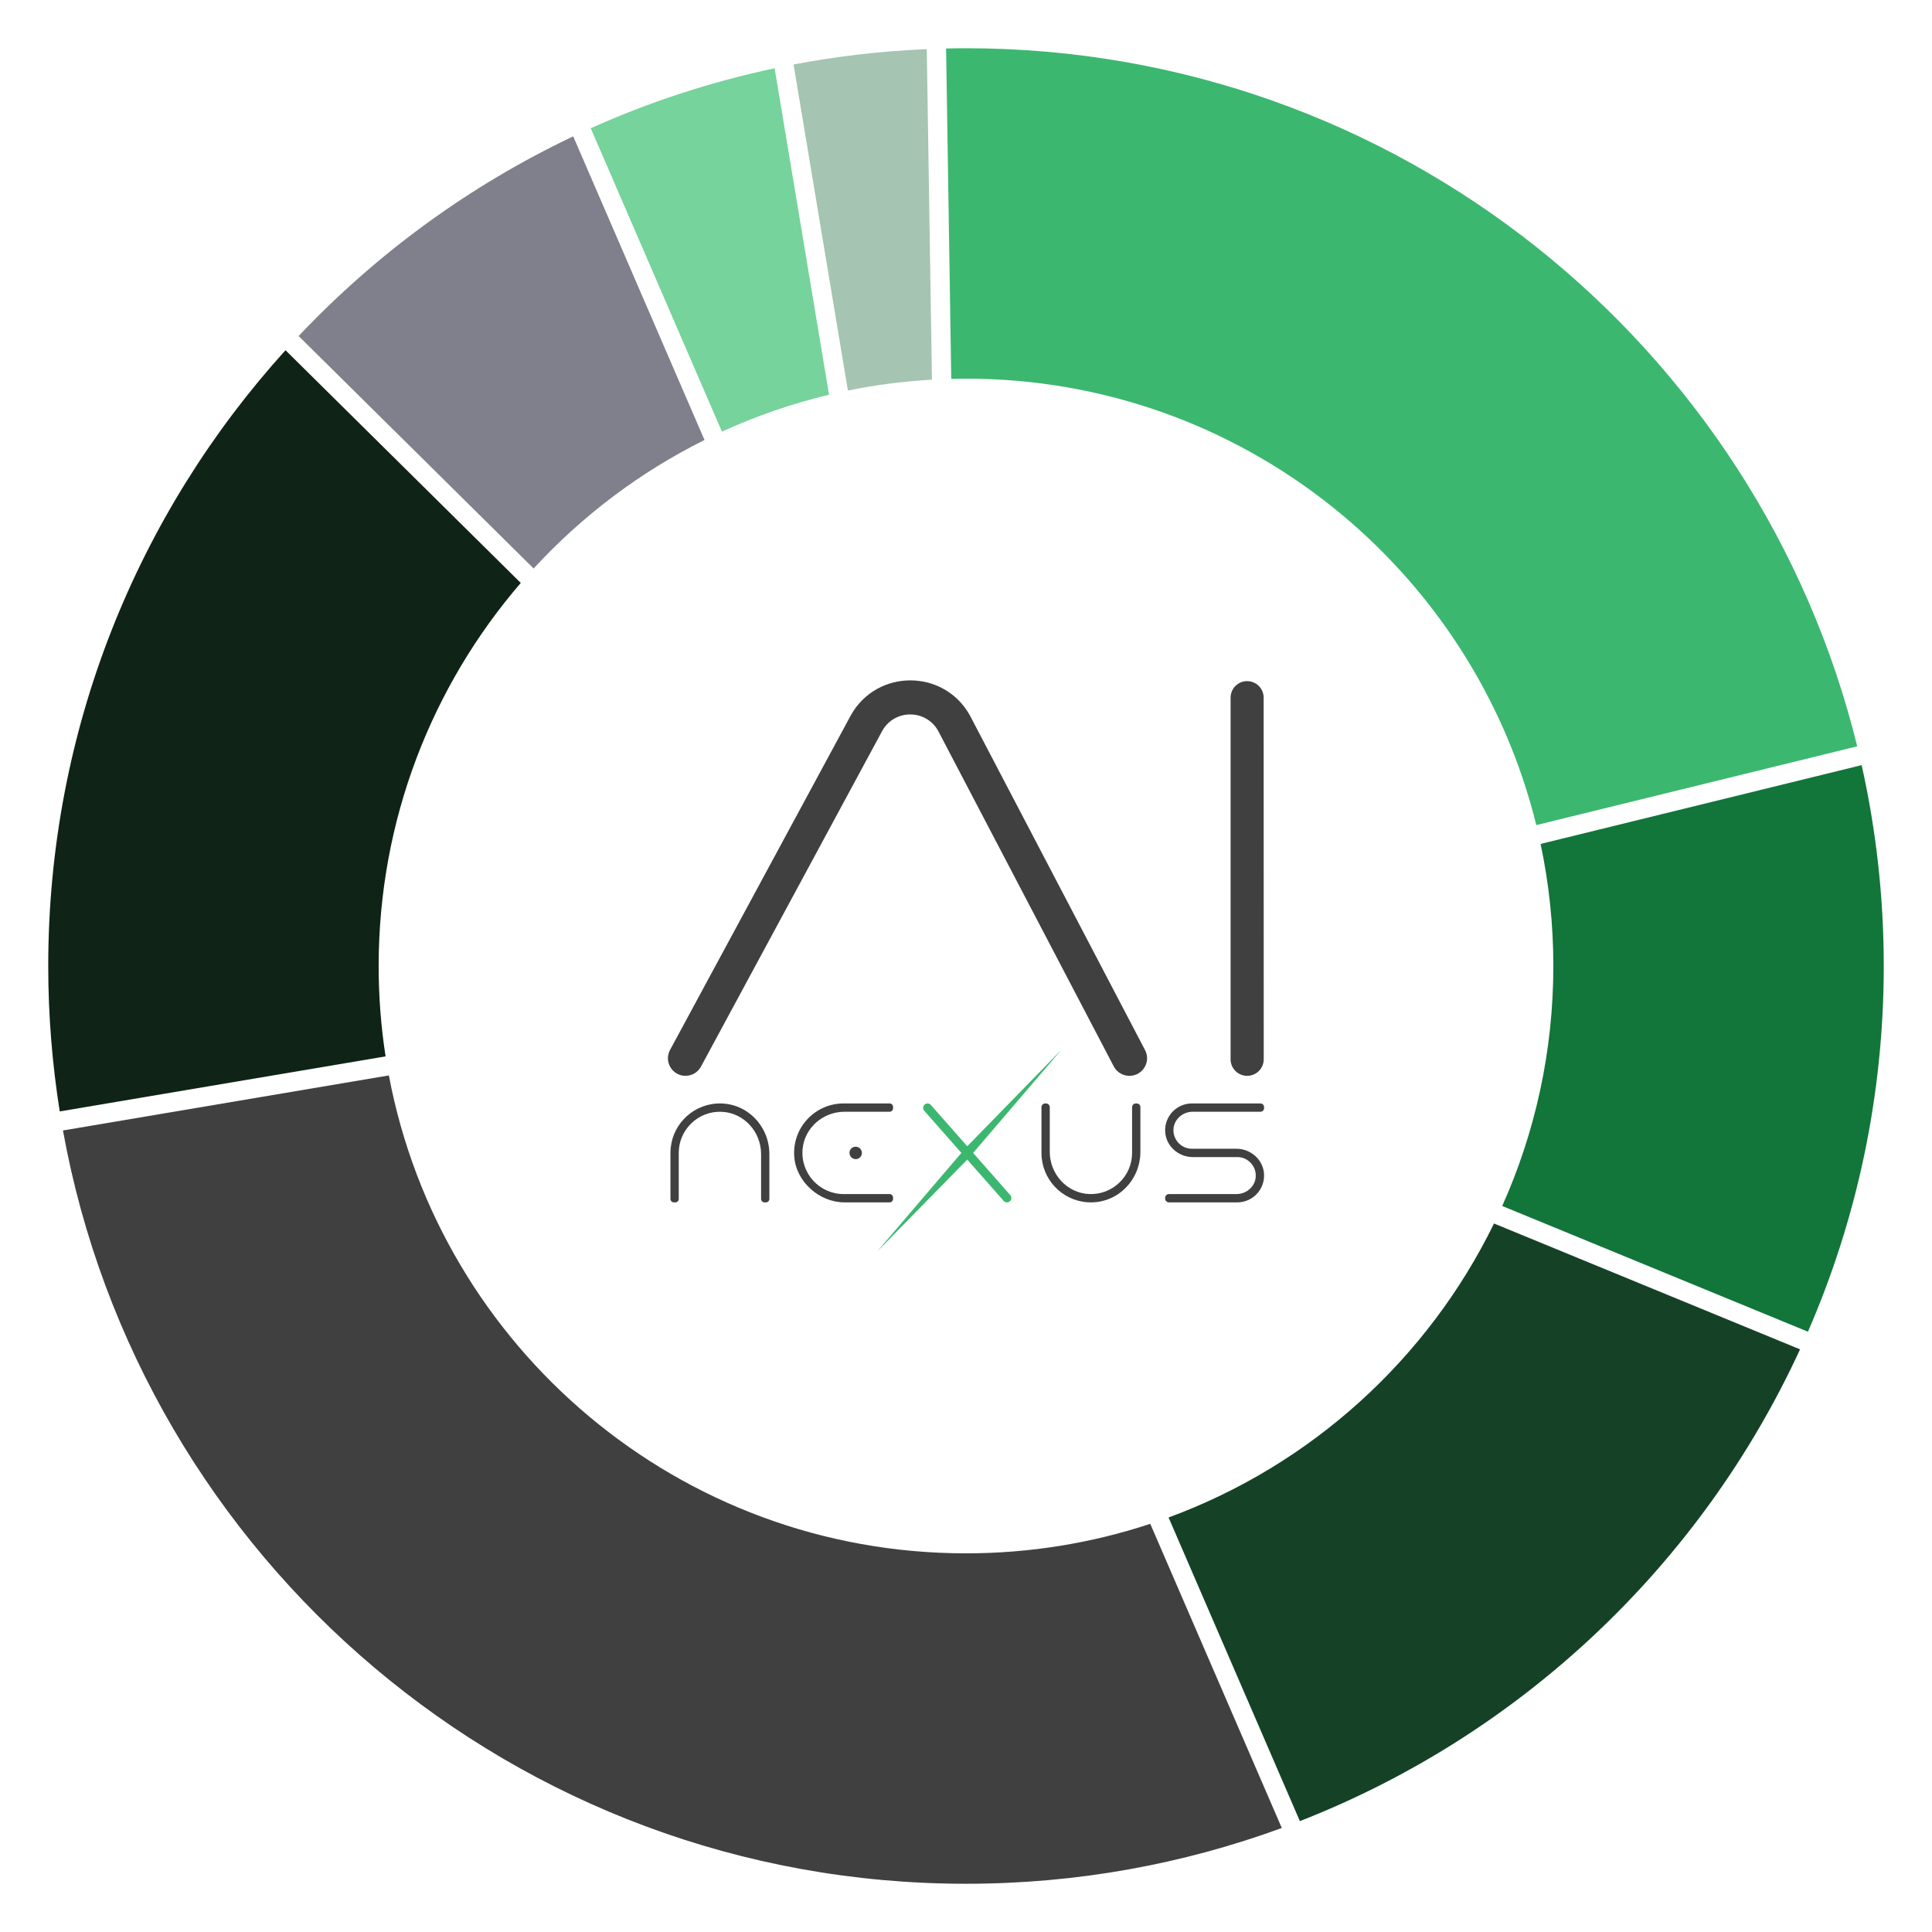 <?xml version="1.0" encoding="UTF-8"?><svg id="Capa_1" xmlns="http://www.w3.org/2000/svg" viewBox="0 0 300 300"><path d="M150.586,111.053l27.181,51.939c1.02,1.818-.294,4.062-2.378,4.062h-.027c-.986,0-1.896-.533-2.378-1.393l-27.313-52.184c-1.898-3.383-6.767-3.385-8.668-.003l-28.179,52.189c-.483.859-1.392,1.391-2.378,1.391h0c-2.086,0-3.4-2.246-2.377-4.064l28.063-51.946c4.048-7.197,14.412-7.192,18.453.009Z" fill="#404041" stroke-width="0"/><path d="M193.653,105.766h0c1.417,0,2.566,1.149,2.567,2.566l.011,56.156c0,1.418-1.149,2.567-2.567,2.567h-.011c-1.417,0-2.567-1.149-2.567-2.567v-56.156c0-1.417,1.149-2.567,2.567-2.567Z" fill="#404041" stroke-width="0"/><path d="M119.469,179.22v6.946c0,.298-.241.539-.539.539h-.216c-.295,0-.534-.239-.534-.534v-6.978c0-3.468-2.692-6.432-6.158-6.557-3.631-.13-6.626,2.785-6.626,6.388v7.153c0,.291-.236.528-.528.528h-.224c-.297,0-.538-.241-.538-.538v-7.143c0-4.057,3.145-7.379,7.13-7.662,4.521-.321,8.232,3.325,8.232,7.858Z" fill="#404041" stroke-width="0"/><path d="M138.673,171.879v.212c0,.298-.242.54-.54.54h-6.993c-3.327,0-6.211,2.482-6.513,5.795-.346,3.792,2.643,6.988,6.364,6.988h7.141c.299,0,.541.242.541.541v.212c0,.296-.24.537-.537.537h-6.988c-3.929,0-7.536-3.193-7.818-7.113-.324-4.499,3.231-8.25,7.661-8.25h7.144c.296,0,.537.24.537.537ZM132.682,178.077c.679-.129,1.264.457,1.135,1.136-.072.377-.38.686-.758.758-.68.129-1.265-.458-1.135-1.137.072-.377.381-.685.758-.757Z" fill="#404041" stroke-width="0"/><path d="M136.187,194.35l13.097-15.326-5.768-6.545c-.389-.442-.076-1.136.513-1.136h0c.196,0,.383.084.513.232l5.654,6.415,14.634-15.001-13.723,16.036,5.768,6.545c.389.442.076,1.136-.513,1.136h0c-.196,0-.383-.084-.513-.232l-5.654-6.415-14.009,14.292Z" fill="#3cb770" stroke-width="0"/><path d="M176.363,171.343h.14c.319,0,.577.258.577.577v6.908c0,4.533-3.711,8.178-8.232,7.858-3.985-.283-7.13-3.605-7.13-7.662v-7.098c0-.322.261-.583.583-.583h.127c.32,0,.579.259.579.579v6.933c0,3.468,2.691,6.432,6.157,6.557,3.631.13,6.626-2.785,6.626-6.387v-7.109c0-.316.256-.572.572-.572Z" fill="#404041" stroke-width="0"/><path d="M196.285,171.902v.166c0,.311-.252.563-.563.563h-10.523c-1.536,0-2.885,1.156-2.981,2.689-.105,1.668,1.222,3.058,2.868,3.058h6.906c2.249,0,4.19,1.727,4.289,3.974.106,2.385-1.797,4.352-4.159,4.352h-10.614c-.323,0-.586-.262-.586-.586v-.114c0-.326.264-.59.59-.59h10.496c1.536,0,2.885-1.156,2.981-2.688.105-1.668-1.222-3.058-2.868-3.058h-6.906c-2.249,0-4.19-1.728-4.289-3.974-.105-2.385,1.797-4.352,4.159-4.352h10.64c.309,0,.56.251.56.56Z" fill="#404041" stroke-width="0"/><path d="M58.797,150c0-22.727,8.315-43.511,22.067-59.48l-36.531-36.138C21.438,79.667,7.491,113.204,7.491,150c0,7.685.616,15.226,1.787,22.581l50.594-8.546c-.707-4.575-1.075-9.262-1.075-14.035Z" fill="#102317" stroke-width="0"/><path d="M150,58.797c42.827,0,78.753,29.521,88.554,69.323l49.835-12.232C273.101,53.657,216.947,7.491,150,7.491c-1.033,0-2.063.017-3.091.039l.801,51.297c.761-.019,1.524-.029,2.29-.029Z" fill="#3cb770" stroke-width="0"/><path d="M109.394,68.32l-20.387-47.146c-16.1,7.636-30.541,18.2-42.634,31.006l36.489,36.097c7.513-8.168,16.497-14.959,26.532-19.957Z" fill="#80808c" stroke-width="0"/><path d="M128.733,61.296l-8.449-50.694c-9.94,2.109-19.498,5.249-28.554,9.311l20.372,47.11c5.291-2.421,10.854-4.348,16.631-5.728Z" fill="#75d39b" stroke-width="0"/><path d="M144.711,58.954l-.802-51.325c-7.039.296-13.944,1.103-20.683,2.384l8.438,50.629c4.249-.867,8.606-1.434,13.047-1.688Z" fill="#a5c4b2" stroke-width="0"/><path d="M181.454,235.632l20.389,47.149c34.403-13.442,62.297-39.869,77.668-73.255l-47.522-19.542c-10.271,21.021-28.385,37.509-50.534,45.648Z" fill="#154227" stroke-width="0"/><path d="M150,241.203c-44.563,0-81.654-31.963-89.616-74.212l-50.608,8.549c12.036,66.518,70.236,116.97,140.224,116.97,17.23,0,33.747-3.058,49.036-8.661l-20.424-47.23c-8.999,2.971-18.617,4.584-28.612,4.584Z" fill="#404041" stroke-width="0"/><path d="M289.076,118.808l-49.852,12.236c1.293,6.116,1.978,12.455,1.978,18.956,0,13.276-2.839,25.888-7.939,37.265l47.472,19.521c7.569-17.4,11.775-36.601,11.775-56.786,0-10.716-1.191-21.152-3.433-31.192Z" fill="#12753a" stroke-width="0"/></svg>